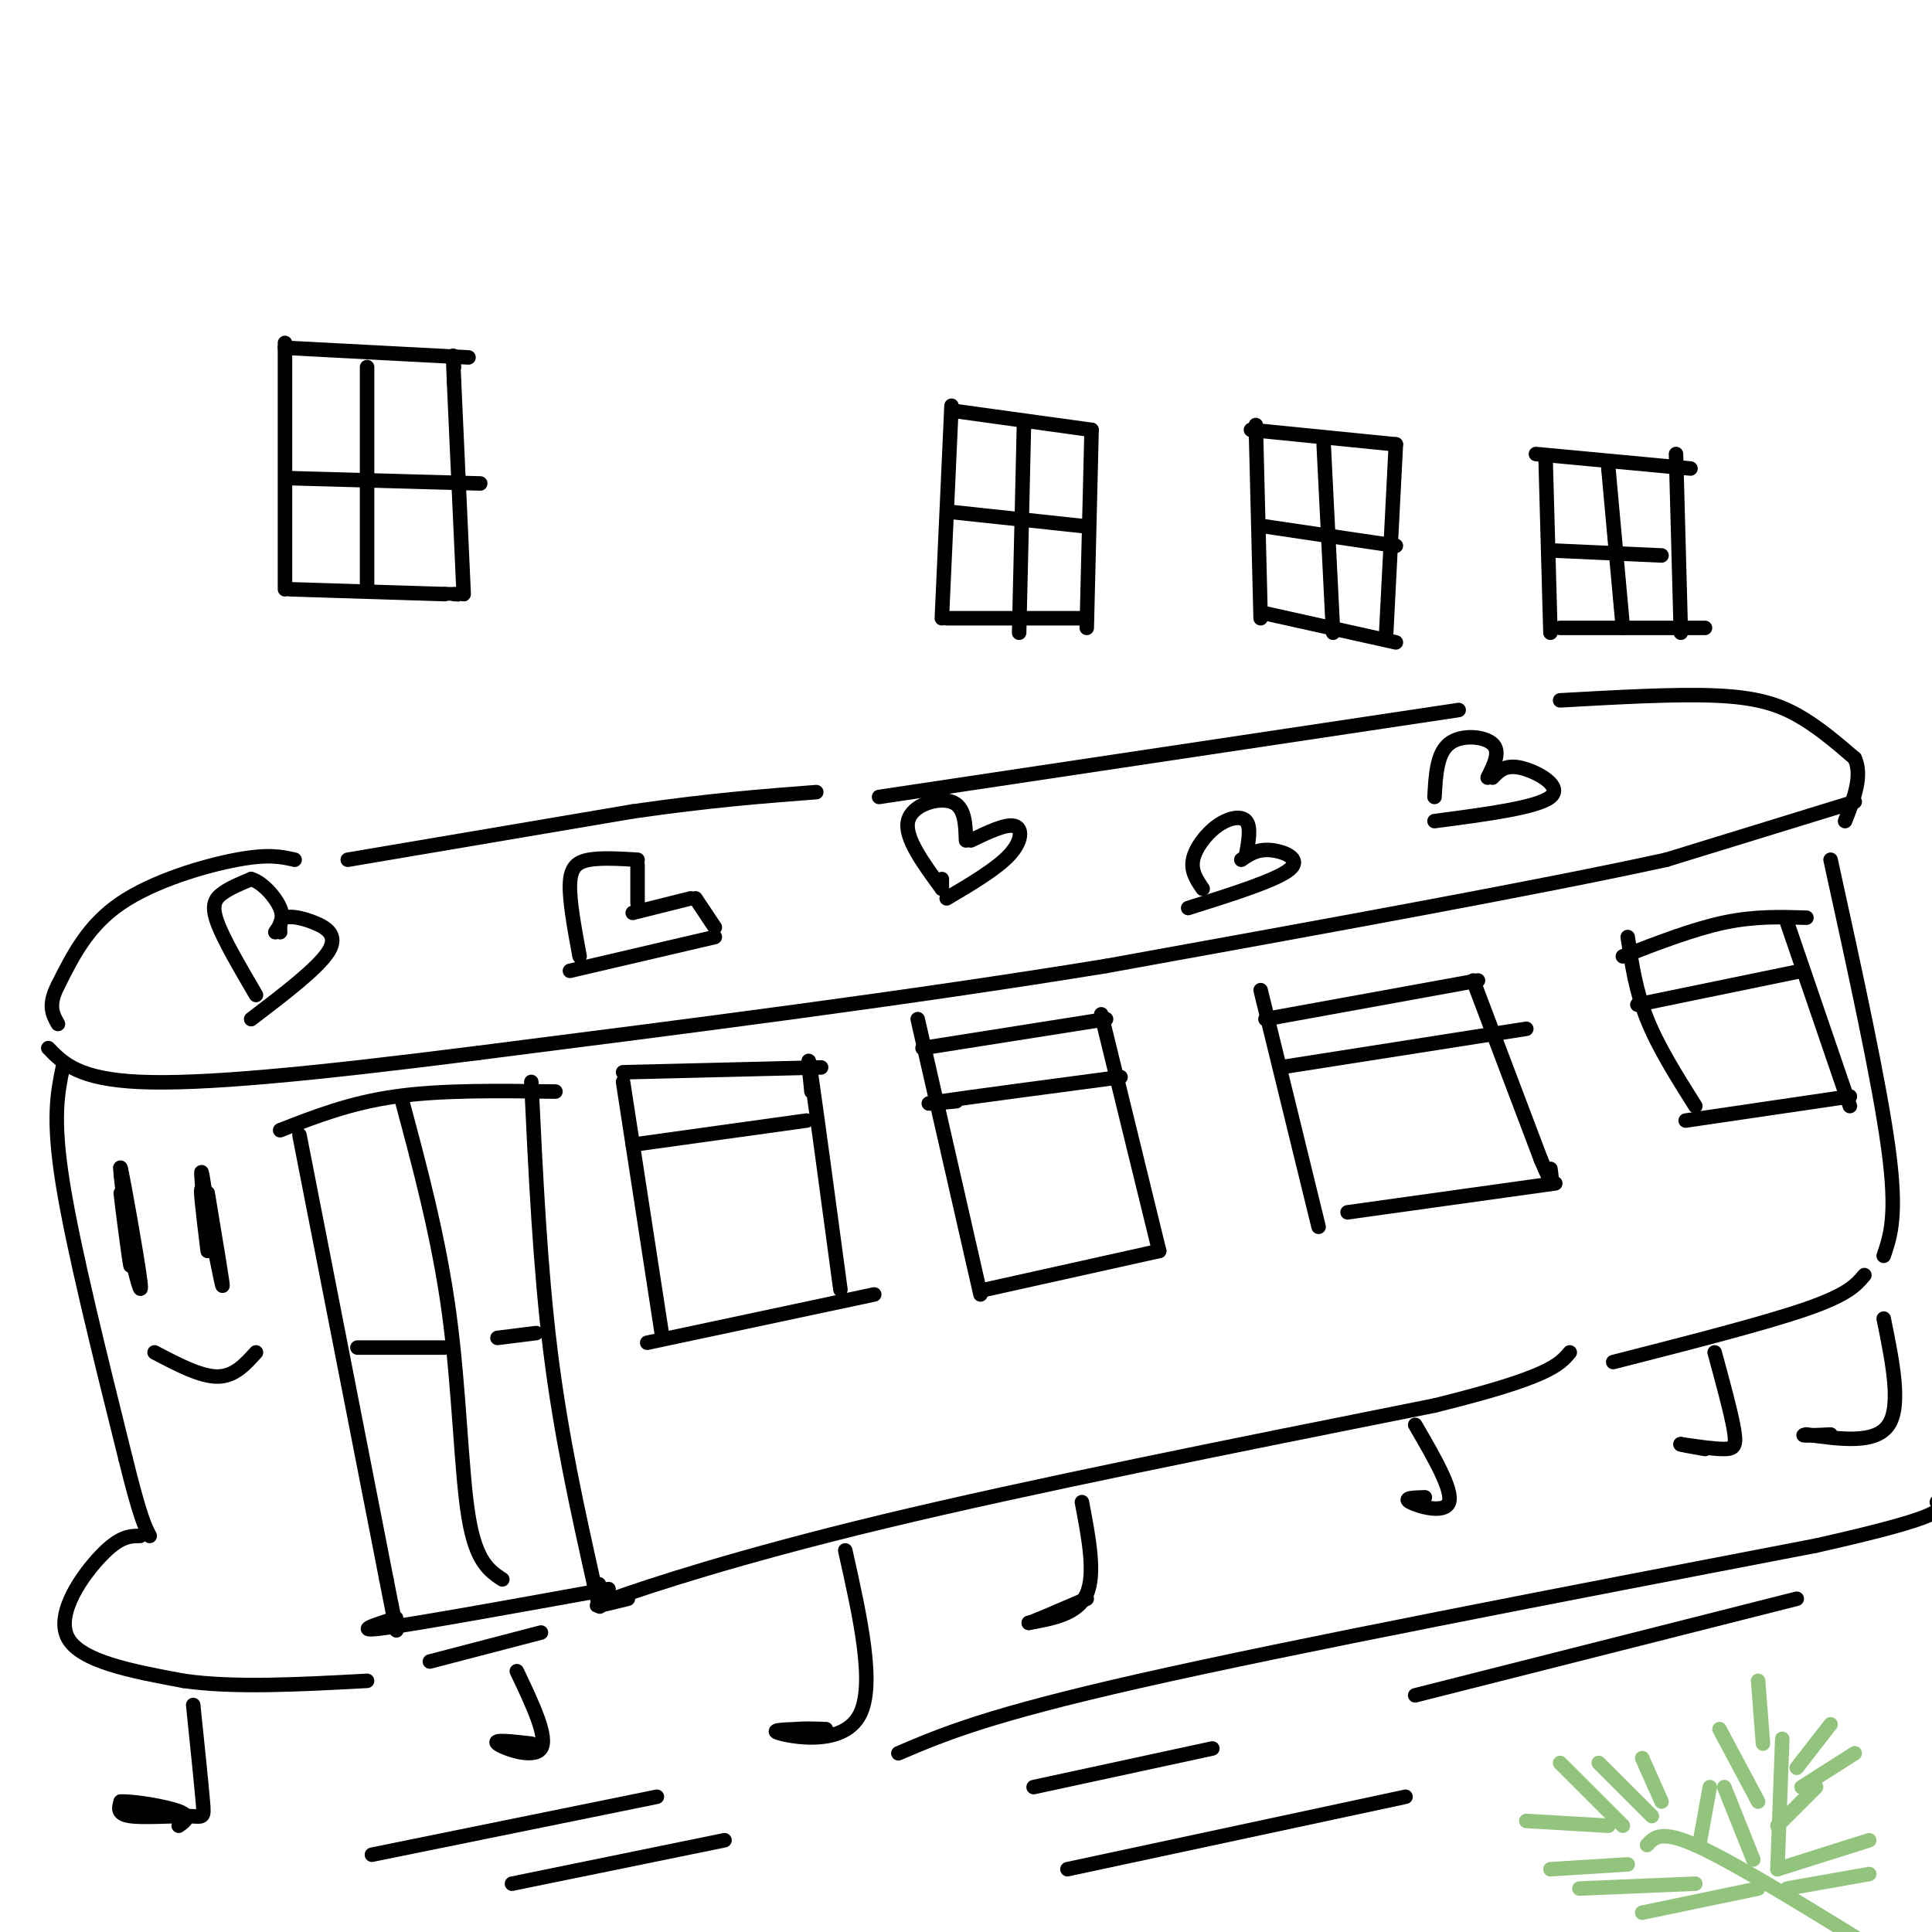 <svg viewBox='0 0 400 400' version='1.1' xmlns='http://www.w3.org/2000/svg' xmlns:xlink='http://www.w3.org/1999/xlink'><g fill='none' stroke='#000000' stroke-width='3' stroke-linecap='round' stroke-linejoin='round'><path d='M59,71c0.000,0.000 0.000,51.000 0,51'/><path d='M60,122c0.000,0.000 32.000,1.000 32,1'/><path d='M92,123c5.667,0.167 3.833,0.083 2,0'/><path d='M96,123c0.000,0.000 -2.000,-44.000 -2,-44'/><path d='M94,79c-0.333,-7.833 -0.167,-5.417 0,-3'/><path d='M59,72c0.000,0.000 38.000,2.000 38,2'/><path d='M197,84c0.000,0.000 -2.000,44.000 -2,44'/><path d='M196,128c0.000,0.000 29.000,0.000 29,0'/><path d='M197,85c0.000,0.000 29.000,4.000 29,4'/><path d='M226,89c0.000,0.000 -1.000,41.000 -1,41'/><path d='M212,88c0.000,0.000 -1.000,43.000 -1,43'/><path d='M76,76c0.000,0.000 0.000,45.000 0,45'/><path d='M60,99c0.000,0.000 36.000,1.000 36,1'/><path d='M96,100c6.000,0.167 3.000,0.083 0,0'/><path d='M197,106c0.000,0.000 28.000,3.000 28,3'/><path d='M260,88c0.000,0.000 1.000,40.000 1,40'/><path d='M259,89c0.000,0.000 30.000,3.000 30,3'/><path d='M289,92c0.000,0.000 -2.000,39.000 -2,39'/><path d='M262,127c0.000,0.000 27.000,6.000 27,6'/><path d='M262,109c0.000,0.000 27.000,4.000 27,4'/><path d='M274,91c0.000,0.000 2.000,40.000 2,40'/><path d='M320,95c0.000,0.000 1.000,36.000 1,36'/><path d='M318,94c0.000,0.000 32.000,3.000 32,3'/><path d='M347,94c0.000,0.000 1.000,37.000 1,37'/><path d='M323,130c0.000,0.000 30.000,0.000 30,0'/><path d='M333,97c0.000,0.000 3.000,33.000 3,33'/><path d='M322,114c0.000,0.000 22.000,1.000 22,1'/><path d='M384,166c0.000,0.000 -39.000,12.000 -39,12'/><path d='M345,178c-25.833,5.667 -70.917,13.833 -116,22'/><path d='M229,200c-41.000,6.667 -85.500,12.333 -130,18'/><path d='M99,218c-34.933,4.444 -57.267,6.556 -70,6c-12.733,-0.556 -15.867,-3.778 -19,-7'/><path d='M61,178c-2.689,-0.622 -5.378,-1.244 -12,0c-6.622,1.244 -17.178,4.356 -24,9c-6.822,4.644 -9.911,10.822 -13,17'/><path d='M12,204c-2.167,4.167 -1.083,6.083 0,8'/><path d='M72,178c0.000,0.000 59.000,-10.000 59,-10'/><path d='M131,168c16.167,-2.333 27.083,-3.167 38,-4'/><path d='M182,165c0.000,0.000 120.000,-18.000 120,-18'/><path d='M323,145c11.889,-0.667 23.778,-1.333 32,-1c8.222,0.333 12.778,1.667 17,4c4.222,2.333 8.111,5.667 12,9'/><path d='M384,157c1.667,3.667 -0.167,8.333 -2,13'/><path d='M13,221c-1.083,5.250 -2.167,10.500 0,24c2.167,13.500 7.583,35.250 13,57'/><path d='M26,302c3.000,12.167 4.000,14.083 5,16'/><path d='M29,318c-2.067,0.000 -4.133,0.000 -8,4c-3.867,4.000 -9.533,12.000 -7,17c2.533,5.000 13.267,7.000 24,9'/><path d='M38,348c10.333,1.500 24.167,0.750 38,0'/><path d='M40,353c0.839,8.131 1.679,16.262 2,20c0.321,3.738 0.125,3.083 -3,3c-3.125,-0.083 -9.179,0.405 -12,0c-2.821,-0.405 -2.411,-1.702 -2,-3'/><path d='M25,373c2.356,-0.156 9.244,0.956 12,2c2.756,1.044 1.378,2.022 0,3'/><path d='M89,344c0.000,0.000 23.000,-6.000 23,-6'/><path d='M130,331c-4.956,1.244 -9.911,2.489 -3,0c6.911,-2.489 25.689,-8.711 56,-16c30.311,-7.289 72.156,-15.644 114,-24'/><path d='M297,291c23.667,-5.833 25.833,-8.417 28,-11'/><path d='M224,311c1.417,7.417 2.833,14.833 1,19c-1.833,4.167 -6.917,5.083 -12,6'/><path d='M213,336c0.000,0.167 6.000,-2.417 12,-5'/><path d='M334,282c15.667,-4.000 31.333,-8.000 40,-11c8.667,-3.000 10.333,-5.000 12,-7'/><path d='M379,178c5.083,23.167 10.167,46.333 12,60c1.833,13.667 0.417,17.833 -1,22'/><path d='M390,273c1.833,9.000 3.667,18.000 1,22c-2.667,4.000 -9.833,3.000 -17,2'/><path d='M374,297c-2.000,0.333 1.500,0.167 5,0'/><path d='M355,280c1.711,6.289 3.422,12.578 4,16c0.578,3.422 0.022,3.978 -2,4c-2.022,0.022 -5.511,-0.489 -9,-1'/><path d='M348,299c-0.667,0.000 2.167,0.500 5,1'/><path d='M107,346c3.267,6.867 6.533,13.733 5,16c-1.533,2.267 -7.867,-0.067 -9,-1c-1.133,-0.933 2.933,-0.467 7,0'/><path d='M175,321c3.111,13.889 6.222,27.778 3,34c-3.222,6.222 -12.778,4.778 -16,4c-3.222,-0.778 -0.111,-0.889 3,-1'/><path d='M165,358c1.500,-0.167 3.750,-0.083 6,0'/><path d='M293,295c3.911,6.733 7.822,13.467 7,16c-0.822,2.533 -6.378,0.867 -8,0c-1.622,-0.867 0.689,-0.933 3,-1'/><path d='M129,224c0.000,0.000 8.000,52.000 8,52'/><path d='M129,222c0.000,0.000 41.000,-1.000 41,-1'/><path d='M168,226c-0.500,-4.917 -1.000,-9.833 0,-3c1.000,6.833 3.500,25.417 6,44'/><path d='M134,278c0.000,0.000 47.000,-10.000 47,-10'/><path d='M190,211c0.000,0.000 13.000,57.000 13,57'/><path d='M191,217c0.000,0.000 38.000,-6.000 38,-6'/><path d='M228,210c0.000,0.000 12.000,49.000 12,49'/><path d='M240,259c0.000,0.000 -36.000,8.000 -36,8'/><path d='M261,205c0.000,0.000 12.000,49.000 12,49'/><path d='M262,211c0.000,0.000 44.000,-8.000 44,-8'/><path d='M305,203c0.000,0.000 14.000,37.000 14,37'/><path d='M319,240c2.667,6.500 2.333,4.250 2,2'/><path d='M322,245c0.000,0.000 -43.000,6.000 -43,6'/><path d='M337,194c0.833,5.583 1.667,11.167 4,17c2.333,5.833 6.167,11.917 10,18'/><path d='M336,198c7.333,-2.833 14.667,-5.667 21,-7c6.333,-1.333 11.667,-1.167 17,-1'/><path d='M370,191c0.000,0.000 13.000,38.000 13,38'/><path d='M383,227c0.000,0.000 -34.000,5.000 -34,5'/><path d='M62,235c0.000,0.000 18.000,92.000 18,92'/><path d='M80,327c3.167,16.167 2.083,10.583 1,5'/><path d='M58,234c7.250,-2.833 14.500,-5.667 24,-7c9.500,-1.333 21.250,-1.167 33,-1'/><path d='M110,224c0.917,19.333 1.833,38.667 4,56c2.167,17.333 5.583,32.667 9,48'/><path d='M123,328c1.667,8.000 1.333,4.000 1,0'/><path d='M82,335c-4.667,1.500 -9.333,3.000 -2,2c7.333,-1.000 26.667,-4.500 46,-8'/><path d='M83,227c3.933,14.622 7.867,29.244 10,45c2.133,15.756 2.467,32.644 4,42c1.533,9.356 4.267,11.178 7,13'/><path d='M74,279c0.000,0.000 18.000,0.000 18,0'/><path d='M103,277c0.000,0.000 8.000,-1.000 8,-1'/><path d='M131,237c0.000,0.000 36.000,-5.000 36,-5'/><path d='M198,228c-4.333,0.417 -8.667,0.833 -3,0c5.667,-0.833 21.333,-2.917 37,-5'/><path d='M265,221c0.000,0.000 51.000,-8.000 51,-8'/><path d='M339,208c0.000,0.000 34.000,-7.000 34,-7'/><path d='M25,242c0.000,0.000 2.000,14.000 2,14'/><path d='M42,246c1.067,6.689 2.133,13.378 2,12c-0.133,-1.378 -1.467,-10.822 -2,-14c-0.533,-3.178 -0.267,-0.089 0,3'/><path d='M25,243c1.111,9.956 2.222,19.911 2,19c-0.222,-0.911 -1.778,-12.689 -2,-15c-0.222,-2.311 0.889,4.844 2,12'/><path d='M27,259c1.036,4.833 2.625,10.917 2,6c-0.625,-4.917 -3.464,-20.833 -4,-23c-0.536,-2.167 1.232,9.417 3,21'/><path d='M43,247c1.733,10.400 3.467,20.800 3,19c-0.467,-1.800 -3.133,-15.800 -4,-19c-0.867,-3.200 0.067,4.400 1,12'/><path d='M53,280c-2.250,2.500 -4.500,5.000 -8,5c-3.500,0.000 -8.250,-2.500 -13,-5'/><path d='M53,206c-3.356,-5.733 -6.711,-11.467 -8,-15c-1.289,-3.533 -0.511,-4.867 1,-6c1.511,-1.133 3.756,-2.067 6,-3'/><path d='M52,182c2.311,0.644 5.089,3.756 6,6c0.911,2.244 -0.044,3.622 -1,5'/><path d='M58,193c-0.071,-1.286 -0.143,-2.571 1,-3c1.143,-0.429 3.500,0.000 6,1c2.500,1.000 5.143,2.571 3,6c-2.143,3.429 -9.071,8.714 -16,14'/><path d='M120,198c-1.067,-5.778 -2.133,-11.556 -2,-15c0.133,-3.444 1.467,-4.556 4,-5c2.533,-0.444 6.267,-0.222 10,0'/><path d='M132,179c0.000,0.000 0.000,8.000 0,8'/><path d='M131,189c0.000,0.000 12.000,-3.000 12,-3'/><path d='M144,186c0.000,0.000 4.000,6.000 4,6'/><path d='M148,194c0.000,0.000 -30.000,7.000 -30,7'/><path d='M195,182c0.000,0.000 0.000,2.000 0,2'/><path d='M195,184c-3.889,-5.289 -7.778,-10.578 -7,-14c0.778,-3.422 6.222,-4.978 9,-4c2.778,0.978 2.889,4.489 3,8'/><path d='M201,174c3.622,-1.733 7.244,-3.467 9,-3c1.756,0.467 1.644,3.133 -1,6c-2.644,2.867 -7.822,5.933 -13,9'/><path d='M249,184c-1.232,-1.815 -2.464,-3.631 -2,-6c0.464,-2.369 2.625,-5.292 5,-7c2.375,-1.708 4.964,-2.202 6,-1c1.036,1.202 0.518,4.101 0,7'/><path d='M257,178c1.622,-1.111 3.244,-2.222 6,-2c2.756,0.222 6.644,1.778 4,4c-2.644,2.222 -11.822,5.111 -21,8'/><path d='M297,165c0.244,-4.489 0.489,-8.978 3,-11c2.511,-2.022 7.289,-1.578 9,0c1.711,1.578 0.356,4.289 -1,7'/><path d='M309,161c1.333,-1.400 2.667,-2.800 6,-2c3.333,0.800 8.667,3.800 6,6c-2.667,2.200 -13.333,3.600 -24,5'/><path d='M77,384c0.000,0.000 59.000,-12.000 59,-12'/><path d='M106,390c0.000,0.000 44.000,-9.000 44,-9'/><path d='M186,363c9.167,-3.917 18.333,-7.833 50,-15c31.667,-7.167 85.833,-17.583 140,-28'/><path d='M376,320c27.500,-6.167 26.250,-7.583 25,-9'/><path d='M293,351c0.000,0.000 79.000,-20.000 79,-20'/><path d='M214,370c0.000,0.000 37.000,-8.000 37,-8'/><path d='M221,387c0.000,0.000 70.000,-15.000 70,-15'/></g>
<g fill='none' stroke='#93c47d' stroke-width='3' stroke-linecap='round' stroke-linejoin='round'><path d='M340,364c0.000,0.000 4.000,9.000 4,9'/><path d='M331,365c0.000,0.000 11.000,11.000 11,11'/><path d='M323,365c0.000,0.000 13.000,13.000 13,13'/><path d='M316,377c0.000,0.000 17.000,1.000 17,1'/><path d='M321,387c0.000,0.000 16.000,-1.000 16,-1'/><path d='M327,391c0.000,0.000 24.000,-1.000 24,-1'/><path d='M340,396c0.000,0.000 24.000,-5.000 24,-5'/><path d='M354,370c0.000,0.000 -2.000,11.000 -2,11'/><path d='M341,382c1.417,-1.583 2.833,-3.167 10,0c7.167,3.167 20.083,11.083 33,19'/><path d='M368,387c0.000,0.000 1.000,-27.000 1,-27'/><path d='M368,378c0.000,0.000 8.000,-8.000 8,-8'/><path d='M364,373c0.000,0.000 -8.000,-15.000 -8,-15'/><path d='M363,385c0.000,0.000 -6.000,-15.000 -6,-15'/><path d='M365,361c0.000,0.000 -1.000,-13.000 -1,-13'/><path d='M372,366c0.000,0.000 7.000,-9.000 7,-9'/><path d='M373,370c0.000,0.000 11.000,-7.000 11,-7'/><path d='M368,387c0.000,0.000 19.000,-6.000 19,-6'/><path d='M370,391c0.000,0.000 17.000,-3.000 17,-3'/></g>
</svg>